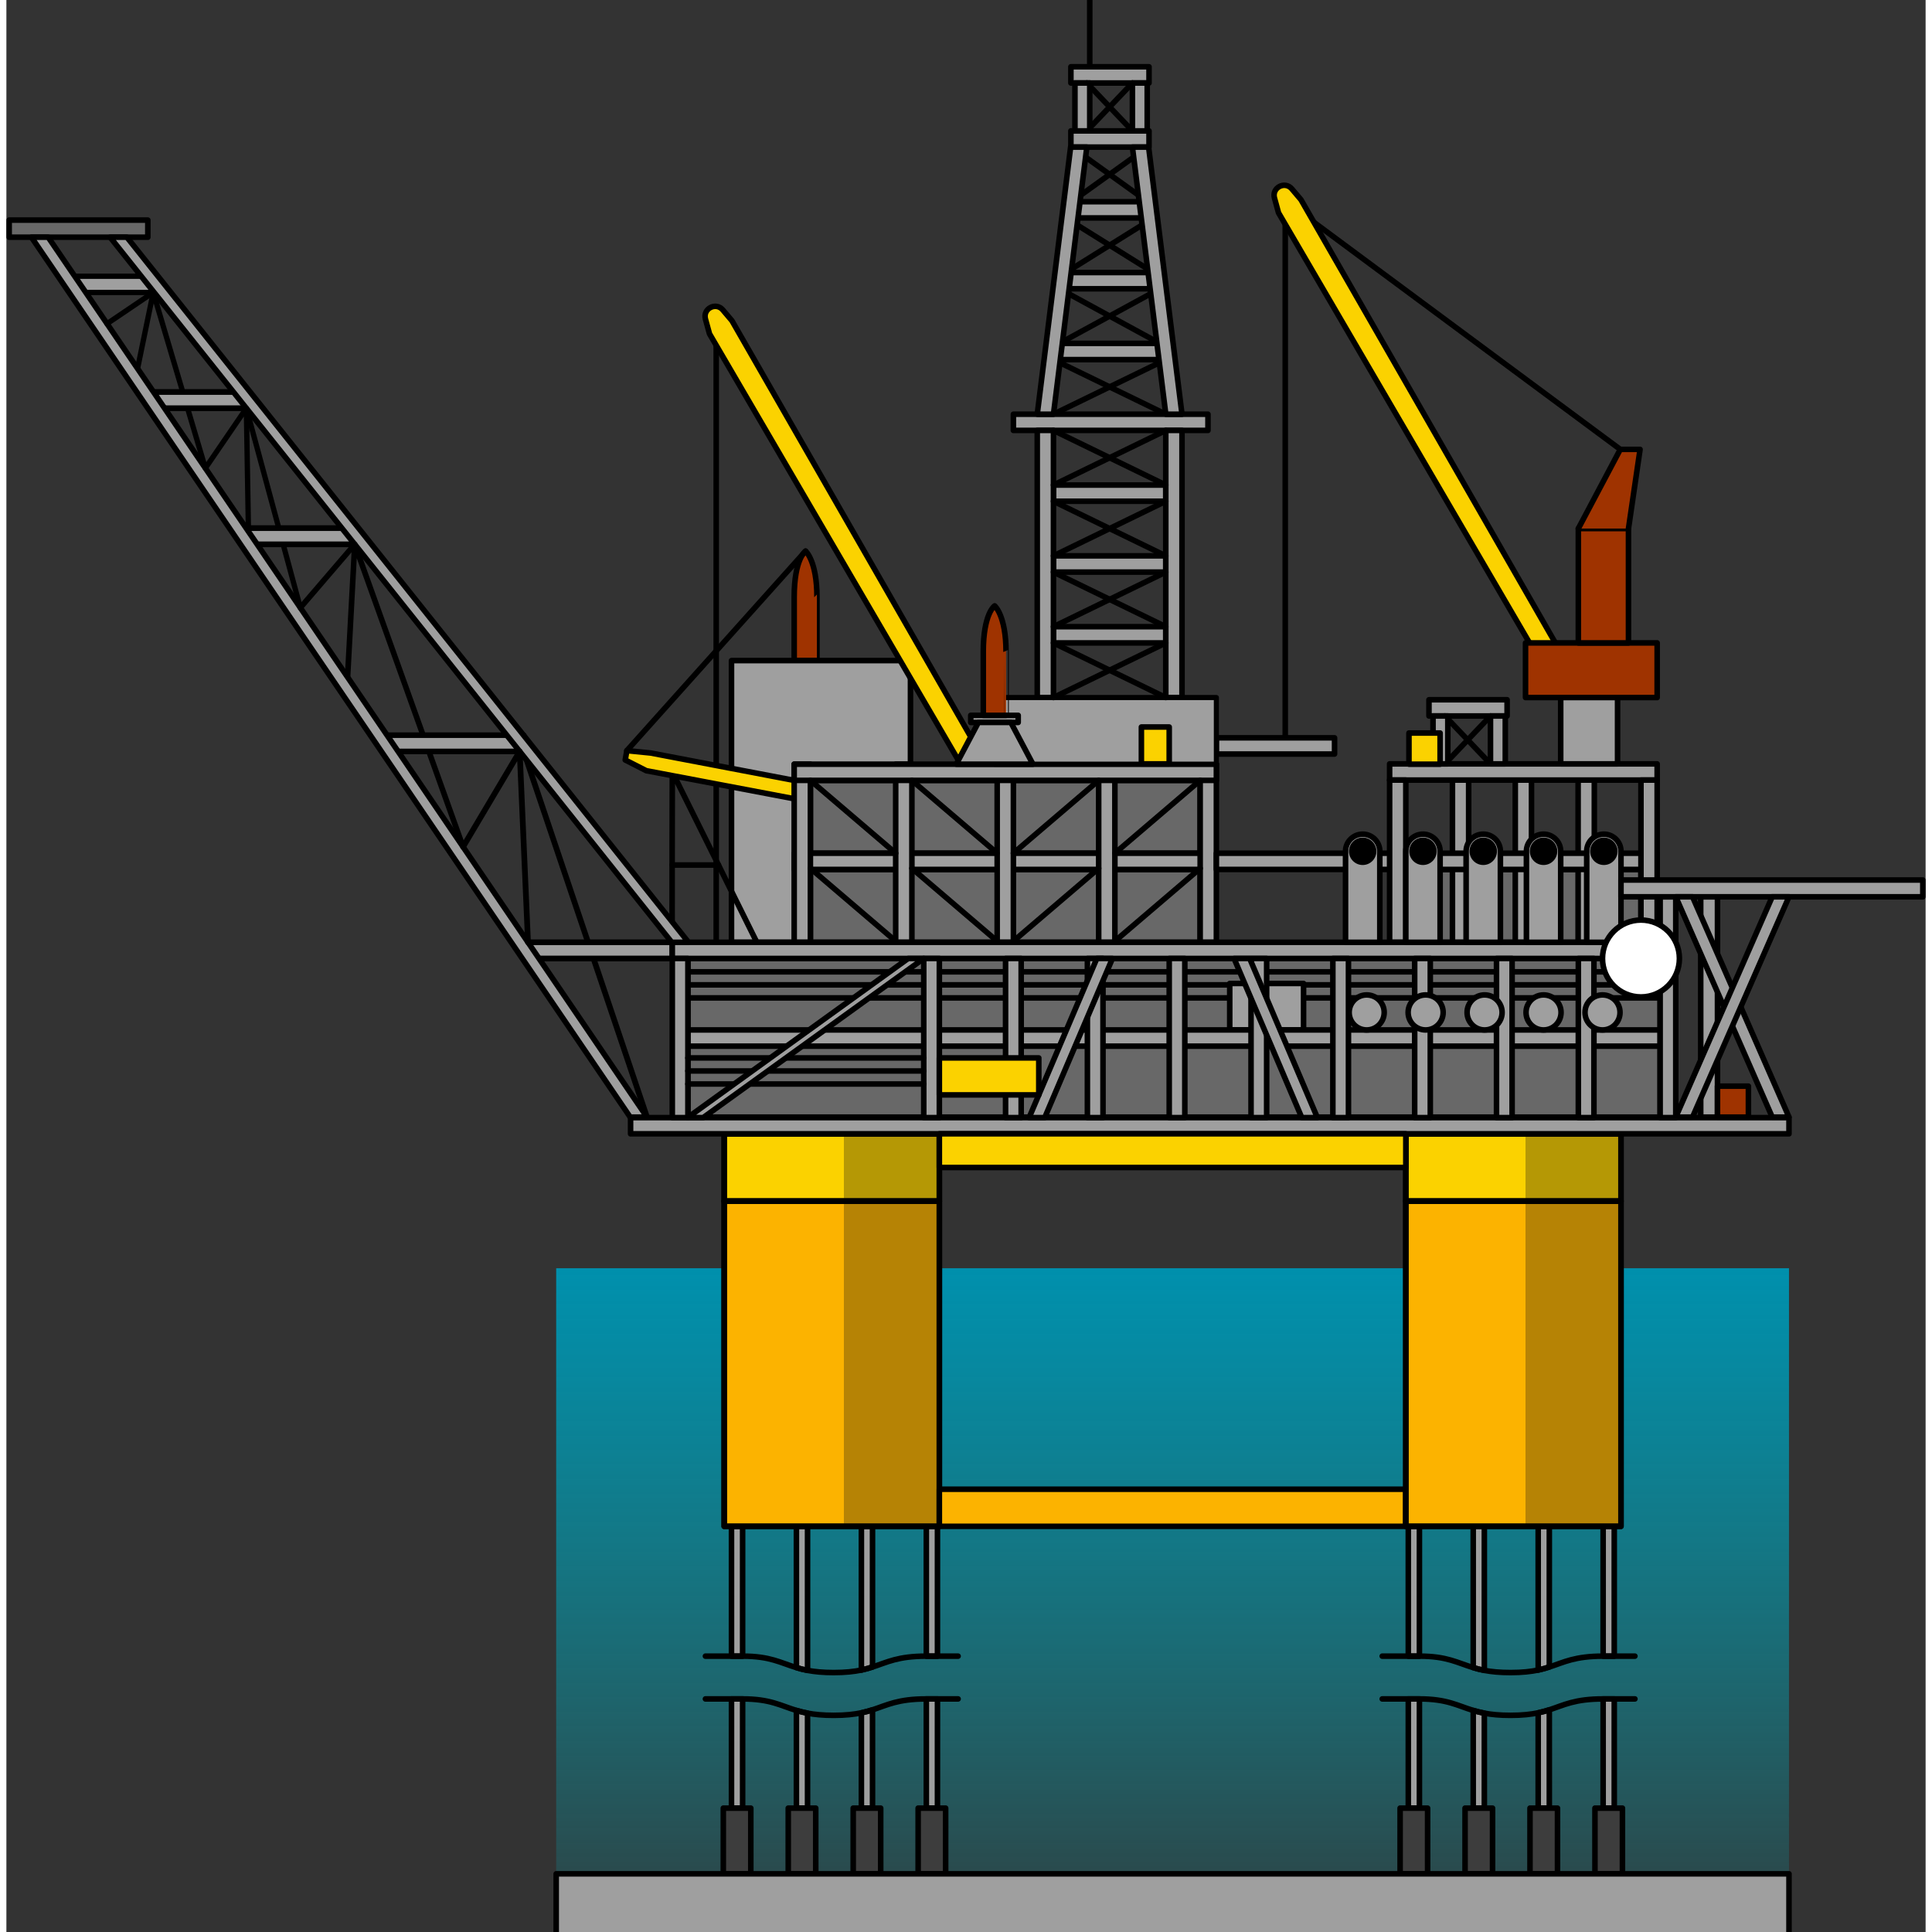 <?xml version="1.0" encoding="utf-8"?>
<!-- Created by: Science Figures, www.sciencefigures.org, Generator: Science Figures Editor -->
<svg version="1.1" id="Layer_1" xmlns="http://www.w3.org/2000/svg" xmlns:xlink="http://www.w3.org/1999/xlink" 
	 width="800px" height="800px" viewBox="0 0 345.028 347.327" enable-background="new 0 0 345.028 347.327"
	 xml:space="preserve">
<rect x="0" y="0" width="345.028" height="347.327" fill="#333333" stroke="none"/>
<g>
	<g>
		<linearGradient id="SVGID_1_" gradientUnits="userSpaceOnUse" x1="209.654" y1="361.366" x2="209.654" y2="227.998">
			<stop  offset="0" style="stop-color:#00BAC5;stop-opacity:0"/>
			<stop  offset="1" style="stop-color:#0090AD"/>
		</linearGradient>
		<rect x="98.84" y="227.998" fill="url(#SVGID_1_)" width="221.627" height="119.329"/>
		<g>
			
				<polyline fill="none" stroke="#000000" stroke-width="0.954" stroke-linecap="round" stroke-linejoin="round" stroke-miterlimit="10" points="
				35.77,84.165 26.397,52.575 23.581,66.254 			"/>
			
				<line fill="none" stroke="#000000" stroke-width="0.954" stroke-linecap="round" stroke-linejoin="round" stroke-miterlimit="10" x1="52.842" y1="109.253" x2="43.14" y2="73.387"/>
			<polyline fill="none" stroke="#000000" stroke-linecap="round" stroke-linejoin="round" stroke-miterlimit="10" points="
				82.096,152.243 62.624,97.857 61.336,121.736 			"/>
			<polyline fill="none" stroke="#000000" stroke-linecap="round" stroke-linejoin="round" stroke-miterlimit="10" points="
				290.136,80.788 229.904,36.141 229.904,132.643 			"/>
			
				<line fill="#9F9F9F" stroke="#000000" stroke-width="1.029" stroke-linecap="round" stroke-linejoin="round" stroke-miterlimit="10" x1="93.004" y1="135.086" x2="115.156" y2="200.826"/>
			
				<line fill="#FBD200" stroke="#000000" stroke-linecap="round" stroke-linejoin="round" stroke-miterlimit="10" x1="127.609" y1="57.899" x2="127.609" y2="169.4"/>
			<path fill="#9F3300" stroke="#000000" stroke-linecap="round" stroke-linejoin="round" stroke-miterlimit="10" d="
				M145.719,107.374c0-6.583-2.046-8.296-2.046-8.296s-2.046,1.341-2.046,8.296s0,11.387,0,11.387h4.091
				C145.719,118.761,145.719,113.957,145.719,107.374z"/>
			
				<rect x="251.584" y="156.304" fill="#686868" stroke="#000000" stroke-linecap="round" stroke-linejoin="round" stroke-miterlimit="10" width="42.27" height="13.096"/>
			
				<rect x="130.355" y="118.761" fill="#9F9F9F" stroke="#000000" stroke-linecap="round" stroke-linejoin="round" stroke-miterlimit="10" width="32.177" height="50.639"/>
			
				<rect x="190.531" y="36.265" transform="matrix(-1 -3.562129e-10 3.562129e-10 -1 396.668 75.444)" fill="#9F9F9F" stroke="#000000" stroke-linecap="round" stroke-linejoin="round" stroke-miterlimit="10" width="15.605" height="2.914"/>
			
				<rect x="191.371" y="23.532" transform="matrix(-1 -3.958639e-10 3.958639e-10 -1 396.789 49.977)" fill="#9F9F9F" stroke="#000000" stroke-linecap="round" stroke-linejoin="round" stroke-miterlimit="10" width="14.047" height="2.914"/>
			
				<rect x="191.371" y="12.005" transform="matrix(-1 -3.957342e-10 3.957342e-10 -1 396.789 26.923)" fill="#9F9F9F" stroke="#000000" stroke-linecap="round" stroke-linejoin="round" stroke-miterlimit="10" width="14.047" height="2.914"/>
			
				<rect x="189.463" y="48.998" transform="matrix(-1 -3.134227e-10 3.134227e-10 -1 396.668 100.911)" fill="#9F9F9F" stroke="#000000" stroke-linecap="round" stroke-linejoin="round" stroke-miterlimit="10" width="17.742" height="2.914"/>
			
				<rect x="188.238" y="61.732" transform="matrix(-1 -2.753754e-10 2.753754e-10 -1 396.668 126.377)" fill="#9F9F9F" stroke="#000000" stroke-linecap="round" stroke-linejoin="round" stroke-miterlimit="10" width="20.193" height="2.914"/>
			
				<line fill="#FFFFFF" stroke="#000000" stroke-linecap="round" stroke-linejoin="round" stroke-miterlimit="10" x1="191.499" y1="26.445" x2="205.169" y2="36.265"/>
			
				<line fill="#FFFFFF" stroke="#000000" stroke-linecap="round" stroke-linejoin="round" stroke-miterlimit="10" x1="205.169" y1="26.445" x2="191.499" y2="36.265"/>
			
				<line fill="#FFFFFF" stroke="#000000" stroke-width="1.002" stroke-linecap="round" stroke-linejoin="round" stroke-miterlimit="10" x1="194.238" y1="14.918" x2="202.431" y2="23.532"/>
			
				<line fill="#FFFFFF" stroke="#000000" stroke-width="1.002" stroke-linecap="round" stroke-linejoin="round" stroke-miterlimit="10" x1="202.431" y1="14.918" x2="194.238" y2="23.532"/>
			
				<line fill="#FFFFFF" stroke="#000000" stroke-linecap="round" stroke-linejoin="round" stroke-miterlimit="10" x1="190.465" y1="39.179" x2="206.204" y2="48.998"/>
			
				<line fill="#FFFFFF" stroke="#000000" stroke-linecap="round" stroke-linejoin="round" stroke-miterlimit="10" x1="206.204" y1="39.179" x2="190.465" y2="48.998"/>
			
				<line fill="#FFFFFF" stroke="#000000" stroke-linecap="round" stroke-linejoin="round" stroke-miterlimit="10" x1="189.318" y1="51.912" x2="207.351" y2="61.732"/>
			
				<line fill="#FFFFFF" stroke="#000000" stroke-linecap="round" stroke-linejoin="round" stroke-miterlimit="10" x1="207.351" y1="51.912" x2="189.318" y2="61.732"/>
			
				<line fill="#FFFFFF" stroke="#000000" stroke-linecap="round" stroke-linejoin="round" stroke-miterlimit="10" x1="188.238" y1="64.646" x2="208.431" y2="74.465"/>
			
				<line fill="#FFFFFF" stroke="#000000" stroke-linecap="round" stroke-linejoin="round" stroke-miterlimit="10" x1="208.431" y1="64.646" x2="188.238" y2="74.465"/>
			<path fill="#FBD200" stroke="#000000" stroke-linecap="round" stroke-linejoin="round" stroke-miterlimit="10" d="
				M176.16,137.326l-45.724-79.67l-1.639-1.939c-1.251-1.479-3.637-0.222-3.124,1.646l0.726,2.644l45.152,77.373"/>
			<path fill="#FBD200" stroke="#000000" stroke-linecap="round" stroke-linejoin="round" stroke-miterlimit="10" d="
				M278.455,115.567l-45.724-79.67l-1.639-1.939c-1.251-1.479-3.637-0.222-3.124,1.646l0.726,2.644l45.152,77.373"/>
			
				<rect x="0.5" y="39.566" fill="#686868" stroke="#000000" stroke-linecap="round" stroke-linejoin="round" stroke-miterlimit="10" width="24.925" height="3.08"/>
			<path fill="none" stroke="#000000" stroke-linecap="round" stroke-linejoin="round" stroke-miterlimit="10" d="M119.714,169.4
				c-0.075-1.152,0-30.618,0-30.618l15.194,30.618"/>
			
				<rect x="122.519" y="172.314" fill="#686868" stroke="#000000" stroke-linecap="round" stroke-linejoin="round" stroke-miterlimit="10" width="174.786" height="13.096"/>
			<g>
				
					<line fill="#9F9F9F" stroke="#000000" stroke-linecap="round" stroke-linejoin="round" stroke-miterlimit="10" x1="122.519" y1="174.712" x2="297.306" y2="174.712"/>
				
					<line fill="#9F9F9F" stroke="#000000" stroke-linecap="round" stroke-linejoin="round" stroke-miterlimit="10" x1="122.519" y1="177.056" x2="297.306" y2="177.056"/>
				
					<line fill="#9F9F9F" stroke="#000000" stroke-linecap="round" stroke-linejoin="round" stroke-miterlimit="10" x1="122.519" y1="179.4" x2="297.306" y2="179.4"/>
			</g>
			
				<rect x="219.926" y="176.806" fill="#9F9F9F" stroke="#000000" stroke-linecap="round" stroke-linejoin="round" stroke-miterlimit="10" width="13.273" height="8.354"/>
			
				<rect x="122.519" y="187.729" fill="#686868" stroke="#000000" stroke-linecap="round" stroke-linejoin="round" stroke-miterlimit="10" width="174.786" height="13.096"/>
			
				<rect x="144.541" y="140.294" fill="#686868" stroke="#000000" stroke-linecap="round" stroke-linejoin="round" stroke-miterlimit="10" width="70.071" height="13.096"/>
			
				<rect x="144.541" y="156.304" fill="#686868" stroke="#000000" stroke-linecap="round" stroke-linejoin="round" stroke-miterlimit="10" width="70.071" height="13.096"/>
			<g>
				
					<rect x="130.355" y="274.399" fill="#9F9F9F" stroke="#000000" stroke-linecap="round" stroke-linejoin="round" stroke-miterlimit="10" width="2" height="23.336"/>
				<path fill="#9F9F9F" stroke="#000000" stroke-linecap="round" stroke-linejoin="round" stroke-miterlimit="10" d="
					M144.028,274.396v25.9c-0.74-0.14-1.4-0.31-2-0.5v-25.4H144.028z"/>
				<path fill="#9F9F9F" stroke="#000000" stroke-linecap="round" stroke-linejoin="round" stroke-miterlimit="10" d="
					M155.708,274.396v25.29c-0.61,0.2-1.26,0.39-2,0.55v-25.84H155.708z"/>
				
					<rect x="165.383" y="274.399" fill="#9F9F9F" stroke="#000000" stroke-linecap="round" stroke-linejoin="round" stroke-miterlimit="10" width="2" height="23.336"/>
			</g>
			<path fill="none" stroke="#000000" stroke-linecap="round" stroke-linejoin="round" stroke-miterlimit="10" d="M125.668,297.736
				c0,0,0.91,0,6.69,0c4.96,0,6.79,1.2,9.67,2.06c0.6,0.19,1.26,0.36,2,0.5c1.25,0.24,2.76,0.39,4.7,0.39
				c2.11,0,3.68-0.18,4.98-0.45c0.74-0.16,1.39-0.35,2-0.55c2.65-0.85,4.55-1.95,9.67-1.95h5.72"/>
			<g>
				
					<rect x="252.028" y="274.399" fill="#9F9F9F" stroke="#000000" stroke-linecap="round" stroke-linejoin="round" stroke-miterlimit="10" width="2" height="23.336"/>
				<path fill="#9F9F9F" stroke="#000000" stroke-linecap="round" stroke-linejoin="round" stroke-miterlimit="10" d="
					M265.701,274.396v25.9c-0.74-0.14-1.4-0.31-2-0.5v-25.4H265.701z"/>
				<path fill="#9F9F9F" stroke="#000000" stroke-linecap="round" stroke-linejoin="round" stroke-miterlimit="10" d="
					M277.38,274.396v25.29c-0.61,0.2-1.26,0.39-2,0.55v-25.84H277.38z"/>
				
					<rect x="287.056" y="274.399" fill="#9F9F9F" stroke="#000000" stroke-linecap="round" stroke-linejoin="round" stroke-miterlimit="10" width="2" height="23.336"/>
			</g>
			<path fill="none" stroke="#000000" stroke-linecap="round" stroke-linejoin="round" stroke-miterlimit="10" d="M247.341,297.736
				c0,0,0.91,0,6.69,0c4.96,0,6.79,1.2,9.67,2.06c0.6,0.19,1.26,0.36,2,0.5c1.25,0.24,2.76,0.39,4.7,0.39
				c2.11,0,3.68-0.18,4.98-0.45c0.74-0.16,1.39-0.35,2-0.55c2.65-0.85,4.55-1.95,9.67-1.95h5.72"/>
			<g>
				
					<rect x="130.355" y="305.43" fill="#9F9F9F" stroke="#000000" stroke-linecap="round" stroke-linejoin="round" stroke-miterlimit="10" width="2" height="19.627"/>
				<path fill="#9F9F9F" stroke="#000000" stroke-linecap="round" stroke-linejoin="round" stroke-miterlimit="10" d="
					M144.028,307.986v17.07h-2v-17.56C142.628,307.676,143.288,307.846,144.028,307.986z"/>
				<path fill="#9F9F9F" stroke="#000000" stroke-linecap="round" stroke-linejoin="round" stroke-miterlimit="10" d="
					M155.708,307.386v17.67h-2v-17.13C154.448,307.766,155.098,307.576,155.708,307.386z"/>
				
					<rect x="165.383" y="305.43" fill="#9F9F9F" stroke="#000000" stroke-linecap="round" stroke-linejoin="round" stroke-miterlimit="10" width="2" height="19.627"/>
			</g>
			
				<rect x="128.884" y="325.057" fill="#3D3D3D" stroke="#000000" stroke-linecap="round" stroke-linejoin="round" stroke-miterlimit="10" width="4.943" height="11.809"/>
			
				<rect x="140.559" y="325.057" fill="#3D3D3D" stroke="#000000" stroke-linecap="round" stroke-linejoin="round" stroke-miterlimit="10" width="4.943" height="11.809"/>
			
				<rect x="152.235" y="325.057" fill="#3D3D3D" stroke="#000000" stroke-linecap="round" stroke-linejoin="round" stroke-miterlimit="10" width="4.943" height="11.809"/>
			
				<rect x="163.911" y="325.057" fill="#3D3D3D" stroke="#000000" stroke-linecap="round" stroke-linejoin="round" stroke-miterlimit="10" width="4.943" height="11.809"/>
			<path fill="none" stroke="#000000" stroke-linecap="round" stroke-linejoin="round" stroke-miterlimit="10" d="M125.668,305.426
				c0,0,0.91,0,6.69,0c4.96,0,6.79,1.2,9.67,2.07c0.6,0.18,1.26,0.35,2,0.49c1.25,0.24,2.76,0.39,4.7,0.39
				c2.11,0,3.68-0.18,4.98-0.45c0.74-0.16,1.39-0.35,2-0.54c2.65-0.86,4.55-1.96,9.67-1.96h5.72"/>
			<g>
				
					<rect x="252.028" y="305.43" fill="#9F9F9F" stroke="#000000" stroke-linecap="round" stroke-linejoin="round" stroke-miterlimit="10" width="2" height="19.627"/>
				<path fill="#9F9F9F" stroke="#000000" stroke-linecap="round" stroke-linejoin="round" stroke-miterlimit="10" d="
					M265.701,307.986v17.07h-2v-17.56C264.301,307.676,264.961,307.846,265.701,307.986z"/>
				<path fill="#9F9F9F" stroke="#000000" stroke-linecap="round" stroke-linejoin="round" stroke-miterlimit="10" d="
					M277.38,307.386v17.67h-2v-17.13C276.12,307.766,276.771,307.576,277.38,307.386z"/>
				
					<rect x="287.056" y="305.43" fill="#9F9F9F" stroke="#000000" stroke-linecap="round" stroke-linejoin="round" stroke-miterlimit="10" width="2" height="19.627"/>
			</g>
			
				<rect x="250.557" y="325.057" fill="#3D3D3D" stroke="#000000" stroke-linecap="round" stroke-linejoin="round" stroke-miterlimit="10" width="4.943" height="11.809"/>
			
				<rect x="262.232" y="325.057" fill="#3D3D3D" stroke="#000000" stroke-linecap="round" stroke-linejoin="round" stroke-miterlimit="10" width="4.943" height="11.809"/>
			
				<rect x="273.908" y="325.057" fill="#3D3D3D" stroke="#000000" stroke-linecap="round" stroke-linejoin="round" stroke-miterlimit="10" width="4.943" height="11.809"/>
			
				<rect x="285.584" y="325.057" fill="#3D3D3D" stroke="#000000" stroke-linecap="round" stroke-linejoin="round" stroke-miterlimit="10" width="4.943" height="11.809"/>
			<path fill="none" stroke="#000000" stroke-linecap="round" stroke-linejoin="round" stroke-miterlimit="10" d="M247.341,305.426
				c0,0,0.91,0,6.69,0c4.96,0,6.79,1.2,9.67,2.07c0.6,0.18,1.26,0.35,2,0.49c1.25,0.24,2.76,0.39,4.7,0.39
				c2.11,0,3.68-0.18,4.98-0.45c0.74-0.16,1.39-0.35,2-0.54c2.65-0.86,4.55-1.96,9.67-1.96h5.72"/>
			<g>
				
					<rect x="129.042" y="203.834" fill="#FBD200" stroke="#000000" stroke-linecap="round" stroke-linejoin="round" stroke-miterlimit="10" width="38.681" height="12.108"/>
				<rect x="150.56" y="203.834" opacity="0.3" fill="#131313" width="17.163" height="12.108"/>
				
					<rect x="129.042" y="203.834" fill="none" stroke="#000000" stroke-linecap="round" stroke-linejoin="round" stroke-miterlimit="10" width="38.681" height="12.108"/>
				
					<rect x="129.042" y="215.942" fill="#FCB300" stroke="#000000" stroke-linecap="round" stroke-linejoin="round" stroke-miterlimit="10" width="38.681" height="58.457"/>
				<rect x="150.56" y="215.942" opacity="0.3" fill="#131313" width="17.163" height="58.457"/>
				
					<rect x="129.042" y="215.942" fill="none" stroke="#000000" stroke-linecap="round" stroke-linejoin="round" stroke-miterlimit="10" width="38.681" height="58.457"/>
			</g>
			
				<rect x="286.303" y="179.516" transform="matrix(-1.836970e-16 1 -1 -1.836970e-16 487.128 -125.082)" fill="#9F9F9F" stroke="#000000" stroke-linecap="round" stroke-linejoin="round" stroke-miterlimit="10" width="39.604" height="3.015"/>
			
				<rect x="141.627" y="153.39" fill="#9F9F9F" stroke="#000000" stroke-linecap="round" stroke-linejoin="round" stroke-miterlimit="10" width="75.899" height="2.914"/>
			
				<rect x="67.774" y="132.172" fill="#9F9F9F" stroke="#000000" stroke-linecap="round" stroke-linejoin="round" stroke-miterlimit="10" width="25.23" height="2.914"/>
			
				<rect x="93.004" y="169.4" fill="#9F9F9F" stroke="#000000" stroke-width="1.029" stroke-linecap="round" stroke-linejoin="round" stroke-miterlimit="10" width="26.709" height="2.914"/>
			
				<rect x="42.544" y="94.943" fill="#9F9F9F" stroke="#000000" stroke-width="1.029" stroke-linecap="round" stroke-linejoin="round" stroke-miterlimit="10" width="20.596" height="2.914"/>
			
				<rect x="25.792" y="70.474" fill="#9F9F9F" stroke="#000000" stroke-width="1.029" stroke-linecap="round" stroke-linejoin="round" stroke-miterlimit="10" width="17.348" height="2.914"/>
			
				<rect x="11.489" y="49.661" fill="#9F9F9F" stroke="#000000" stroke-width="0.954" stroke-linecap="round" stroke-linejoin="round" stroke-miterlimit="10" width="14.908" height="2.914"/>
			
				<rect x="122.519" y="185.16" fill="#9F9F9F" stroke="#000000" stroke-linecap="round" stroke-linejoin="round" stroke-miterlimit="10" width="174.786" height="2.914"/>
			
				<rect x="200.06" y="151.933" transform="matrix(1.065157e-10 -1 1 1.065157e-10 62.679 369.46)" fill="#9F9F9F" stroke="#000000" stroke-linecap="round" stroke-linejoin="round" stroke-miterlimit="10" width="32.02" height="2.914"/>
			
				<rect x="181.813" y="151.933" transform="matrix(1.065157e-10 -1 1 1.065157e-10 44.433 351.214)" fill="#9F9F9F" stroke="#000000" stroke-linecap="round" stroke-linejoin="round" stroke-miterlimit="10" width="32.02" height="2.914"/>
			
				<rect x="268.005" y="151.933" transform="matrix(1.064589e-10 -1 1 1.064589e-10 130.625 437.406)" fill="#9F9F9F" stroke="#000000" stroke-linecap="round" stroke-linejoin="round" stroke-miterlimit="10" width="32.02" height="2.914"/>
			
				<rect x="256.709" y="151.933" transform="matrix(1.065157e-10 -1 1 1.065157e-10 119.329 426.11)" fill="#9F9F9F" stroke="#000000" stroke-linecap="round" stroke-linejoin="round" stroke-miterlimit="10" width="32.02" height="2.914"/>
			
				<rect x="245.413" y="151.933" transform="matrix(1.065157e-10 -1 1 1.065157e-10 108.033 414.814)" fill="#9F9F9F" stroke="#000000" stroke-linecap="round" stroke-linejoin="round" stroke-miterlimit="10" width="32.02" height="2.914"/>
			
				<rect x="163.567" y="151.933" transform="matrix(1.065157e-10 -1 1 1.065157e-10 26.187 332.967)" fill="#9F9F9F" stroke="#000000" stroke-linecap="round" stroke-linejoin="round" stroke-miterlimit="10" width="32.02" height="2.914"/>
			
				<rect x="145.321" y="151.933" transform="matrix(1.065157e-10 -1 1 1.065157e-10 7.94 314.721)" fill="#9F9F9F" stroke="#000000" stroke-linecap="round" stroke-linejoin="round" stroke-miterlimit="10" width="32.02" height="2.914"/>
			
				<rect x="181.034" y="74.465" transform="matrix(-1 -1.589676e-10 1.589676e-10 -1 397.048 151.844)" fill="#9F9F9F" stroke="#000000" stroke-linecap="round" stroke-linejoin="round" stroke-miterlimit="10" width="34.98" height="2.914"/>
			
				<rect x="188.238" y="87.199" transform="matrix(-1 -2.754655e-10 2.754655e-10 -1 396.668 177.311)" fill="#9F9F9F" stroke="#000000" stroke-linecap="round" stroke-linejoin="round" stroke-miterlimit="10" width="20.193" height="2.914"/>
			
				<rect x="188.238" y="99.932" transform="matrix(-1 -2.753305e-10 2.753305e-10 -1 396.668 202.778)" fill="#9F9F9F" stroke="#000000" stroke-linecap="round" stroke-linejoin="round" stroke-miterlimit="10" width="20.193" height="2.914"/>
			
				<rect x="188.238" y="112.666" transform="matrix(-1 -2.754655e-10 2.754655e-10 -1 396.668 228.245)" fill="#9F9F9F" stroke="#000000" stroke-linecap="round" stroke-linejoin="round" stroke-miterlimit="10" width="20.193" height="2.914"/>
			<g>
				
					<rect x="185.878" y="99.932" transform="matrix(7.079765e-11 -1 1 7.079765e-11 108.499 311.277)" fill="#9F9F9F" stroke="#000000" stroke-linecap="round" stroke-linejoin="round" stroke-miterlimit="10" width="48.02" height="2.914"/>
				
					<rect x="162.771" y="99.932" transform="matrix(7.079765e-11 -1 1 7.079765e-11 85.392 288.17)" fill="#9F9F9F" stroke="#000000" stroke-linecap="round" stroke-linejoin="round" stroke-miterlimit="10" width="48.02" height="2.914"/>
			</g>
			<g>
				<polygon fill="#9F9F9F" stroke="#000000" stroke-linecap="round" stroke-linejoin="round" stroke-miterlimit="10" points="
					202.431,26.445 208.431,74.465 211.344,74.465 205.344,26.445 				"/>
				<polygon fill="#9F9F9F" stroke="#000000" stroke-linecap="round" stroke-linejoin="round" stroke-miterlimit="10" points="
					191.324,26.445 185.324,74.465 188.238,74.465 194.238,26.445 				"/>
			</g>
			<polyline fill="#FBD200" stroke="#000000" stroke-linecap="round" stroke-linejoin="round" stroke-miterlimit="10" points="
				141.627,140.294 115.832,135.372 111.545,134.944 111.251,136.624 115.034,138.553 141.627,143.597 			"/>
			
				<rect x="127.074" y="151.933" transform="matrix(1.061747e-10 -1 1 1.061747e-10 -10.306 296.475)" fill="#9F9F9F" stroke="#000000" stroke-linecap="round" stroke-linejoin="round" stroke-miterlimit="10" width="32.02" height="2.914"/>
			
				<rect x="217.526" y="153.39" fill="#9F9F9F" stroke="#000000" stroke-linecap="round" stroke-linejoin="round" stroke-miterlimit="10" width="79.242" height="2.914"/>
			
				<rect x="248.67" y="137.326" fill="#9F9F9F" stroke="#000000" stroke-linecap="round" stroke-linejoin="round" stroke-miterlimit="10" width="48.098" height="2.914"/>
			
				<rect x="217.526" y="132.643" fill="#9F9F9F" stroke="#000000" stroke-linecap="round" stroke-linejoin="round" stroke-miterlimit="10" width="21.245" height="2.914"/>
			
				<rect x="280.731" y="153.363" transform="matrix(1.168968e-10 -1 1 1.168968e-10 140.492 450.131)" fill="#9F9F9F" stroke="#000000" stroke-linecap="round" stroke-linejoin="round" stroke-miterlimit="10" width="29.161" height="2.914"/>
			
				<rect x="235.547" y="153.363" transform="matrix(1.165850e-10 -1 1 1.165850e-10 95.307 404.947)" fill="#9F9F9F" stroke="#000000" stroke-linecap="round" stroke-linejoin="round" stroke-miterlimit="10" width="29.161" height="2.914"/>
			
				<rect x="167.723" y="267.732" fill="#FCB300" stroke="#000000" stroke-linecap="round" stroke-linejoin="round" stroke-miterlimit="10" width="83.861" height="6.667"/>
			<g>
				
					<rect x="251.584" y="203.834" fill="#FBD200" stroke="#000000" stroke-linecap="round" stroke-linejoin="round" stroke-miterlimit="10" width="38.681" height="12.108"/>
				<rect x="273.102" y="203.834" opacity="0.3" fill="#131313" width="17.163" height="12.108"/>
				
					<rect x="251.584" y="203.834" fill="none" stroke="#000000" stroke-linecap="round" stroke-linejoin="round" stroke-miterlimit="10" width="38.681" height="12.108"/>
				
					<rect x="251.584" y="215.942" fill="#FCB300" stroke="#000000" stroke-linecap="round" stroke-linejoin="round" stroke-miterlimit="10" width="38.681" height="58.457"/>
				<rect x="273.102" y="215.942" opacity="0.3" fill="#131313" width="17.163" height="58.457"/>
				
					<rect x="251.584" y="215.942" fill="none" stroke="#000000" stroke-linecap="round" stroke-linejoin="round" stroke-miterlimit="10" width="38.681" height="58.457"/>
			</g>
			
				<rect x="112.212" y="200.92" fill="#9F9F9F" stroke="#000000" stroke-linecap="round" stroke-linejoin="round" stroke-miterlimit="10" width="208.255" height="2.914"/>
			
				<rect x="141.627" y="137.38" fill="#9F9F9F" stroke="#000000" stroke-linecap="round" stroke-linejoin="round" stroke-miterlimit="10" width="75.899" height="2.914"/>
			
				<rect x="119.714" y="169.4" fill="#9F9F9F" stroke="#000000" stroke-linecap="round" stroke-linejoin="round" stroke-miterlimit="10" width="180.398" height="2.914"/>
			
				<rect x="167.723" y="203.834" fill="#FBD200" stroke="#000000" stroke-linecap="round" stroke-linejoin="round" stroke-miterlimit="10" width="83.861" height="6.054"/>
			
				<rect x="297.306" y="161.221" fill="#9F9F9F" stroke="#000000" stroke-linecap="round" stroke-linejoin="round" stroke-miterlimit="10" width="2.806" height="39.699"/>
			
				<rect x="282.596" y="172.314" fill="#9F9F9F" stroke="#000000" stroke-linecap="round" stroke-linejoin="round" stroke-miterlimit="10" width="2.806" height="28.606"/>
			
				<rect x="267.886" y="172.314" fill="#9F9F9F" stroke="#000000" stroke-linecap="round" stroke-linejoin="round" stroke-miterlimit="10" width="2.806" height="28.606"/>
			
				<rect x="253.176" y="172.314" fill="#9F9F9F" stroke="#000000" stroke-linecap="round" stroke-linejoin="round" stroke-miterlimit="10" width="2.806" height="28.606"/>
			
				<rect x="238.466" y="172.314" fill="#9F9F9F" stroke="#000000" stroke-linecap="round" stroke-linejoin="round" stroke-miterlimit="10" width="2.806" height="28.606"/>
			
				<rect x="223.757" y="172.314" fill="#9F9F9F" stroke="#000000" stroke-linecap="round" stroke-linejoin="round" stroke-miterlimit="10" width="2.806" height="28.606"/>
			
				<rect x="209.047" y="172.314" fill="#9F9F9F" stroke="#000000" stroke-linecap="round" stroke-linejoin="round" stroke-miterlimit="10" width="2.806" height="28.606"/>
			
				<rect x="194.337" y="172.314" fill="#9F9F9F" stroke="#000000" stroke-linecap="round" stroke-linejoin="round" stroke-miterlimit="10" width="2.806" height="28.606"/>
			
				<rect x="179.627" y="172.314" fill="#9F9F9F" stroke="#000000" stroke-linecap="round" stroke-linejoin="round" stroke-miterlimit="10" width="2.806" height="28.606"/>
			<polygon fill="#9F9F9F" stroke="#000000" stroke-linecap="round" stroke-linejoin="round" stroke-miterlimit="10" points="
				196.029,172.314 198.835,172.314 186.668,200.92 183.862,200.92 			"/>
			<polygon fill="#9F9F9F" stroke="#000000" stroke-linecap="round" stroke-linejoin="round" stroke-miterlimit="10" points="
				223.514,172.314 220.708,172.314 232.875,200.92 235.681,200.92 			"/>
			
				<rect x="119.714" y="172.314" fill="#9F9F9F" stroke="#000000" stroke-linecap="round" stroke-linejoin="round" stroke-miterlimit="10" width="2.806" height="28.606"/>
			
				<rect x="164.917" y="172.314" fill="#9F9F9F" stroke="#000000" stroke-linecap="round" stroke-linejoin="round" stroke-miterlimit="10" width="2.806" height="28.606"/>
			
				<rect x="177.666" y="125.399" fill="#9F9F9F" stroke="#000000" stroke-width="0.918" stroke-linecap="round" stroke-linejoin="round" stroke-miterlimit="10" width="39.86" height="11.981"/>
			<g>
				<path fill="#9F9F9F" stroke="#000000" stroke-linecap="round" stroke-linejoin="round" stroke-miterlimit="10" d="
					M243.827,149.96c-1.702,0-3.082,1.38-3.082,3.082V169.4h6.164v-16.358C246.909,151.34,245.529,149.96,243.827,149.96z"/>
				<path fill="#9F9F9F" stroke="#000000" stroke-linecap="round" stroke-linejoin="round" stroke-miterlimit="10" d="
					M254.666,149.96c-1.702,0-3.082,1.38-3.082,3.082V169.4h6.164v-16.358C257.748,151.34,256.368,149.96,254.666,149.96z"/>
				<path fill="#9F9F9F" stroke="#000000" stroke-linecap="round" stroke-linejoin="round" stroke-miterlimit="10" d="
					M265.505,149.96c-1.702,0-3.082,1.38-3.082,3.082V169.4h6.164v-16.358C268.587,151.34,267.207,149.96,265.505,149.96z"/>
				<path fill="#9F9F9F" stroke="#000000" stroke-linecap="round" stroke-linejoin="round" stroke-miterlimit="10" d="
					M276.344,149.96c-1.702,0-3.082,1.38-3.082,3.082V169.4h6.164v-16.358C279.426,151.34,278.046,149.96,276.344,149.96z"/>
				<path fill="#9F9F9F" stroke="#000000" stroke-linecap="round" stroke-linejoin="round" stroke-miterlimit="10" d="
					M287.183,149.96c-1.702,0-3.082,1.38-3.082,3.082V169.4h6.164v-16.358C290.265,151.34,288.885,149.96,287.183,149.96z"/>
				<g>
					<circle cx="243.827" cy="153.042" r="2.466"/>
					<circle cx="254.666" cy="153.042" r="2.466"/>
					<circle cx="265.505" cy="153.042" r="2.466"/>
					<circle cx="276.344" cy="153.042" r="2.466"/>
					<circle cx="287.183" cy="153.042" r="2.466"/>
				</g>
			</g>
			
				<rect x="290.265" y="158.206" fill="#9F9F9F" stroke="#000000" stroke-linecap="round" stroke-linejoin="round" stroke-miterlimit="10" width="54.263" height="3.015"/>
			
				<line fill="#9F9F9F" stroke="#000000" stroke-linecap="round" stroke-linejoin="round" stroke-miterlimit="10" x1="122.519" y1="190.191" x2="164.917" y2="190.191"/>
			
				<line fill="#9F9F9F" stroke="#000000" stroke-linecap="round" stroke-linejoin="round" stroke-miterlimit="10" x1="122.519" y1="192.535" x2="164.917" y2="192.535"/>
			
				<line fill="#9F9F9F" stroke="#000000" stroke-linecap="round" stroke-linejoin="round" stroke-miterlimit="10" x1="122.519" y1="194.878" x2="164.917" y2="194.878"/>
			
				<rect x="167.723" y="190.191" fill="#FBD200" stroke="#000000" stroke-linecap="round" stroke-linejoin="round" stroke-miterlimit="10" width="17.877" height="6.642"/>
			
				<rect x="173.367" y="128.603" fill="#9F9F9F" stroke="#000000" stroke-linecap="round" stroke-linejoin="round" stroke-miterlimit="10" width="8.533" height="1.274"/>
			<polygon fill="#9F9F9F" stroke="#000000" stroke-linecap="round" stroke-linejoin="round" stroke-miterlimit="10" points="
				184.547,137.38 170.768,137.38 174.74,129.877 180.575,129.877 			"/>
			
				<line fill="#FFFFFF" stroke="#000000" stroke-linecap="round" stroke-linejoin="round" stroke-miterlimit="10" x1="188.238" y1="77.379" x2="208.431" y2="87.199"/>
			
				<line fill="#FFFFFF" stroke="#000000" stroke-linecap="round" stroke-linejoin="round" stroke-miterlimit="10" x1="208.431" y1="77.379" x2="188.238" y2="87.199"/>
			
				<line fill="#FFFFFF" stroke="#000000" stroke-linecap="round" stroke-linejoin="round" stroke-miterlimit="10" x1="188.238" y1="90.113" x2="208.431" y2="99.932"/>
			
				<line fill="#FFFFFF" stroke="#000000" stroke-linecap="round" stroke-linejoin="round" stroke-miterlimit="10" x1="208.431" y1="90.113" x2="188.238" y2="99.932"/>
			
				<line fill="#FFFFFF" stroke="#000000" stroke-linecap="round" stroke-linejoin="round" stroke-miterlimit="10" x1="188.238" y1="102.846" x2="208.431" y2="112.666"/>
			
				<line fill="#FFFFFF" stroke="#000000" stroke-linecap="round" stroke-linejoin="round" stroke-miterlimit="10" x1="208.431" y1="102.846" x2="188.238" y2="112.666"/>
			
				<line fill="#FFFFFF" stroke="#000000" stroke-linecap="round" stroke-linejoin="round" stroke-miterlimit="10" x1="188.238" y1="115.579" x2="208.431" y2="125.399"/>
			
				<line fill="#FFFFFF" stroke="#000000" stroke-linecap="round" stroke-linejoin="round" stroke-miterlimit="10" x1="208.431" y1="115.579" x2="188.238" y2="125.399"/>
			<polygon fill="#9F9F9F" stroke="#000000" stroke-linecap="round" stroke-linejoin="round" stroke-miterlimit="10" points="
				317.452,200.826 300.111,161.221 303.127,161.221 320.467,200.826 			"/>
			<polygon fill="#9F9F9F" stroke="#000000" stroke-linecap="round" stroke-linejoin="round" stroke-miterlimit="10" points="
				303.127,200.826 320.467,161.221 317.452,161.221 300.111,200.826 			"/>
			<polygon fill="#9F9F9F" stroke="#000000" stroke-linecap="round" stroke-linejoin="round" stroke-miterlimit="10" points="
				112.14,200.826 4.501,42.646 7.516,42.646 115.156,200.826 			"/>
			<polygon fill="#9F9F9F" stroke="#000000" stroke-linecap="round" stroke-linejoin="round" stroke-miterlimit="10" points="
				119.609,169.4 18.648,42.646 21.664,42.646 122.624,169.4 			"/>
			
				<rect x="192.1" y="14.918" fill="#9F9F9F" stroke="#000000" stroke-linecap="round" stroke-linejoin="round" stroke-miterlimit="10" width="2.661" height="8.613"/>
			
				<rect x="202.431" y="14.918" fill="#9F9F9F" stroke="#000000" stroke-linecap="round" stroke-linejoin="round" stroke-miterlimit="10" width="2.661" height="8.613"/>
			<g>
				
					<rect x="255.745" y="125.799" transform="matrix(-1 -3.959283e-10 3.959283e-10 -1 525.537 254.512)" fill="#9F9F9F" stroke="#000000" stroke-linecap="round" stroke-linejoin="round" stroke-miterlimit="10" width="14.047" height="2.914"/>
				
					<line fill="#FFFFFF" stroke="#000000" stroke-width="1.002" stroke-linecap="round" stroke-linejoin="round" stroke-miterlimit="10" x1="258.611" y1="128.713" x2="266.804" y2="137.326"/>
				
					<line fill="#FFFFFF" stroke="#000000" stroke-width="1.002" stroke-linecap="round" stroke-linejoin="round" stroke-miterlimit="10" x1="266.804" y1="128.713" x2="258.611" y2="137.326"/>
				
					<rect x="256.474" y="128.713" fill="#9F9F9F" stroke="#000000" stroke-linecap="round" stroke-linejoin="round" stroke-miterlimit="10" width="2.661" height="8.613"/>
				
					<rect x="266.804" y="128.713" fill="#9F9F9F" stroke="#000000" stroke-linecap="round" stroke-linejoin="round" stroke-miterlimit="10" width="2.661" height="8.613"/>
			</g>
			
				<rect x="273.102" y="115.579" fill="#9F3300" stroke="#000000" stroke-linecap="round" stroke-linejoin="round" stroke-miterlimit="10" width="23.666" height="9.82"/>
			
				<rect x="282.596" y="95.022" fill="#9F3300" stroke="#000000" stroke-linecap="round" stroke-linejoin="round" stroke-miterlimit="10" width="9.017" height="20.557"/>
			<polyline fill="#9F3300" stroke="#000000" stroke-linecap="round" stroke-linejoin="round" stroke-miterlimit="10" points="
				282.596,95.022 290.136,80.788 293.697,80.788 291.613,95.022 			"/>
			
				<rect x="279.426" y="125.399" fill="#9F9F9F" stroke="#000000" stroke-linecap="round" stroke-linejoin="round" stroke-miterlimit="10" width="10.223" height="11.927"/>
			<path fill="#9F3300" stroke="#000000" stroke-linecap="round" stroke-linejoin="round" stroke-miterlimit="10" d="
				M179.712,117.215c0-6.583-2.046-8.296-2.046-8.296s-2.046,1.341-2.046,8.296c0,6.955,0,11.387,0,11.387h4.091
				C179.712,128.603,179.712,123.799,179.712,117.215z"/>
			
				<line fill="#FBD200" stroke="#000000" stroke-linecap="round" stroke-linejoin="round" stroke-miterlimit="10" x1="143.673" y1="99.078" x2="111.545" y2="134.944"/>
			
				<polyline fill="none" stroke="#000000" stroke-width="1.029" stroke-linecap="round" stroke-linejoin="round" stroke-miterlimit="10" points="
				93.771,169.4 92.277,135.086 82.096,152.243 			"/>
			
				<rect x="252.148" y="131.78" fill="#FBD200" stroke="#000000" stroke-linecap="round" stroke-linejoin="round" stroke-miterlimit="10" width="5.6" height="5.6"/>
			
				<rect x="307.613" y="195.265" fill="#9F3300" stroke="#000000" stroke-linecap="round" stroke-linejoin="round" stroke-miterlimit="10" width="5.56" height="5.56"/>
			
				<circle fill="#FFFFFF" stroke="#000000" stroke-linecap="round" stroke-linejoin="round" stroke-miterlimit="10" cx="293.855" cy="172.314" r="6.912"/>
			
				<circle fill="#9F9F9F" stroke="#000000" stroke-linecap="round" stroke-linejoin="round" stroke-miterlimit="10" cx="286.943" cy="182.011" r="3.149"/>
			
				<circle fill="#9F9F9F" stroke="#000000" stroke-linecap="round" stroke-linejoin="round" stroke-miterlimit="10" cx="276.344" cy="182.011" r="3.149"/>
			
				<circle fill="#9F9F9F" stroke="#000000" stroke-linecap="round" stroke-linejoin="round" stroke-miterlimit="10" cx="265.745" cy="182.011" r="3.149"/>
			
				<circle fill="#9F9F9F" stroke="#000000" stroke-linecap="round" stroke-linejoin="round" stroke-miterlimit="10" cx="255.146" cy="182.011" r="3.149"/>
			
				<circle fill="#9F9F9F" stroke="#000000" stroke-linecap="round" stroke-linejoin="round" stroke-miterlimit="10" cx="244.547" cy="182.011" r="3.149"/>
			
				<line fill="none" stroke="#000000" stroke-linecap="round" stroke-linejoin="round" stroke-miterlimit="10" x1="214.613" y1="140.294" x2="199.28" y2="153.39"/>
			
				<line fill="none" stroke="#000000" stroke-linecap="round" stroke-linejoin="round" stroke-miterlimit="10" x1="196.366" y1="140.294" x2="181.034" y2="153.39"/>
			
				<line fill="none" stroke="#000000" stroke-linecap="round" stroke-linejoin="round" stroke-miterlimit="10" x1="144.541" y1="140.294" x2="159.874" y2="153.39"/>
			
				<line fill="none" stroke="#000000" stroke-linecap="round" stroke-linejoin="round" stroke-miterlimit="10" x1="162.788" y1="140.294" x2="178.12" y2="153.39"/>
			
				<line fill="none" stroke="#000000" stroke-linecap="round" stroke-linejoin="round" stroke-miterlimit="10" x1="214.613" y1="156.105" x2="199.28" y2="169.201"/>
			
				<line fill="none" stroke="#000000" stroke-linecap="round" stroke-linejoin="round" stroke-miterlimit="10" x1="196.366" y1="156.105" x2="181.034" y2="169.201"/>
			
				<line fill="none" stroke="#000000" stroke-linecap="round" stroke-linejoin="round" stroke-miterlimit="10" x1="144.541" y1="156.105" x2="159.874" y2="169.201"/>
			
				<line fill="none" stroke="#000000" stroke-linecap="round" stroke-linejoin="round" stroke-miterlimit="10" x1="162.788" y1="156.105" x2="178.12" y2="169.201"/>
			
				<line fill="none" stroke="#000000" stroke-linecap="round" stroke-linejoin="round" stroke-miterlimit="10" x1="119.714" y1="155.508" x2="128.014" y2="155.508"/>
			
				<line fill="none" stroke="#000000" stroke-linecap="round" stroke-linejoin="round" stroke-miterlimit="10" x1="62.624" y1="97.857" x2="52.842" y2="109.253"/>
			
				<polyline fill="none" stroke="#000000" stroke-width="0.954" stroke-linecap="round" stroke-linejoin="round" stroke-miterlimit="10" points="
				43.505,94.943 43.14,73.387 35.77,84.165 			"/>
			
				<line fill="none" stroke="#000000" stroke-width="0.954" stroke-linecap="round" stroke-linejoin="round" stroke-miterlimit="10" x1="26.397" y1="52.575" x2="18.095" y2="58.191"/>
			<polygon fill="#9F9F9F" stroke="#000000" stroke-linecap="round" stroke-linejoin="round" stroke-miterlimit="10" points="
				162.111,172.314 164.917,172.314 125.267,200.92 122.461,200.92 			"/>
		</g>
	</g>
	<polyline fill="#9F9F9F" stroke="#000000" stroke-linejoin="round" stroke-miterlimit="10" points="320.467,347.327 
		320.467,336.866 98.84,336.866 98.84,347.327 	"/>
	
		<line fill="none" stroke="#000000" stroke-linecap="round" stroke-linejoin="round" stroke-miterlimit="10" x1="194.761" y1="12.005" x2="194.761" y2="0"/>
	
		<rect x="204.044" y="130.698" fill="#FBD200" stroke="#000000" stroke-linecap="round" stroke-linejoin="round" stroke-miterlimit="10" width="5.003" height="6.627"/>
</g>
</svg>
